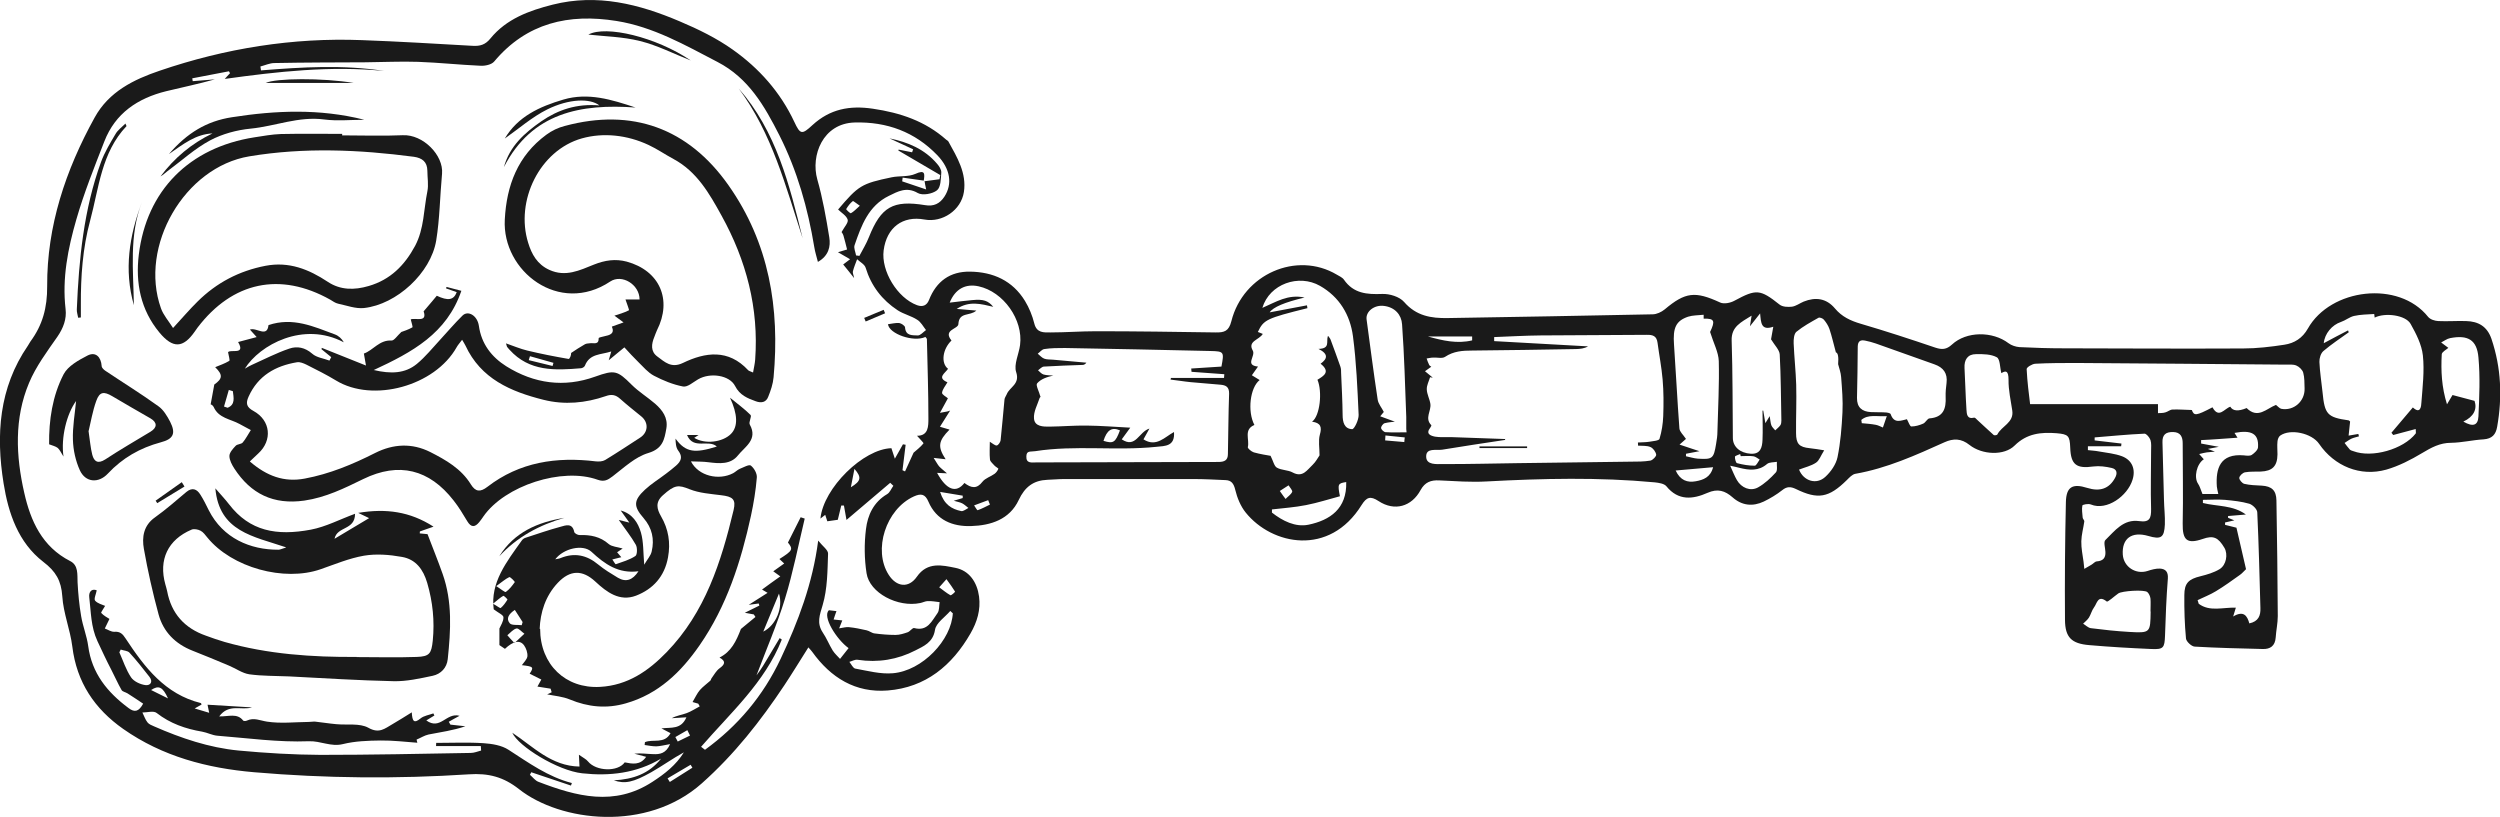 <?xml version="1.0" encoding="UTF-8"?>
<svg id="Layer_2" data-name="Layer 2" xmlns="http://www.w3.org/2000/svg" viewBox="0 0 166.95 54.56">
  <defs>
    <style>
      .cls-1 {
        fill: #1a1a1a;
        stroke-width: 0px;
      }
    </style>
  </defs>
  <g id="Layer_1-2" data-name="Layer 1">
    <g>
      <path class="cls-1" d="m53.96,43.27c-.55.87-1.05,1.69-1.58,2.49-1.59,2.39-3.34,4.62-5.51,6.55-3.68,3.28-9.45,2.57-12.21.39-1.04-.82-2.04-1.08-3.36-.99-4.77.31-9.56.27-14.33-.14-3.13-.27-6.12-1.05-8.74-2.89-1.91-1.34-3.11-3.12-3.4-5.5-.14-1.13-.6-2.23-.67-3.36-.07-1.04-.43-1.66-1.27-2.3-1.67-1.29-2.33-3.24-2.65-5.24-.52-3.24-.31-6.38,1.62-9.19.06-.09.11-.19.17-.28.81-1.1,1.13-2.25,1.12-3.7-.02-4.01,1.23-7.75,3.17-11.26.95-1.73,2.61-2.54,4.35-3.13,4.37-1.49,8.88-2.22,13.5-2.04,2.46.09,4.93.24,7.39.38.5.03.85-.07,1.19-.49,1.07-1.31,2.58-1.86,4.16-2.26,2.97-.75,5.77-.04,8.49,1.12,1.23.52,2.46,1.12,3.54,1.89,1.75,1.24,3.17,2.83,4.1,4.81.4.86.51.88,1.22.22,1.17-1.07,2.48-1.32,4.03-1.09,1.84.27,3.5.83,4.9,2.07.05.04.12.07.15.13.58,1.05,1.22,2.1,1.03,3.36-.19,1.23-1.45,2.06-2.63,1.84-1.46-.27-2.53.53-2.73,2.06-.18,1.38.92,3.18,2.23,3.66.39.14.66.01.8-.35.49-1.25,1.41-1.91,2.74-1.89,1.54.02,2.84.6,3.67,1.96.28.46.49.98.62,1.5.16.65.64.6,1.08.6,1.01,0,2.03-.08,3.04-.08,2.66,0,5.33.04,7.99.08.58.01.88-.08,1.05-.75.79-3.15,4.37-4.7,7.04-3.11.17.1.38.19.48.34.64.92,1.53.99,2.55.95.49-.02,1.16.18,1.47.54.81.93,1.8,1.09,2.91,1.07,4.56-.08,9.12-.15,13.68-.25.27,0,.59-.15.81-.33,1.38-1.16,2.03-1.23,3.7-.46.25.12.69.03.96-.12,1.46-.79,1.71-.77,3.01.26.2.16.56.17.83.14.27-.04.52-.23.78-.34.8-.32,1.52-.22,2.09.46.46.55,1.04.82,1.72,1.02,1.67.49,3.32,1.03,4.97,1.59.45.15.75.14,1.12-.2.97-.9,2.71-.9,3.78-.09.2.15.48.24.73.26.99.05,1.98.08,2.97.08,3.99.01,7.97.03,11.96.01.92,0,1.85-.11,2.76-.25.67-.1,1.21-.44,1.57-1.08,1.51-2.68,6.06-3.25,8.03-.78.14.17.44.27.68.28.61.03,1.23-.02,1.85,0,.82.02,1.41.35,1.7,1.19.65,1.93.73,3.88.38,5.87-.09.52-.34.8-.91.84-.72.04-1.44.22-2.17.23-.75,0-1.32.32-1.94.69-.75.45-1.55.86-2.38,1.1-1.74.49-3.47-.23-4.49-1.72-.49-.72-1.93-1.03-2.6-.55-.1.07-.17.25-.18.39-.03.28,0,.57,0,.86-.01.79-.34,1.12-1.12,1.15-.35.01-.71-.01-1.05.05-.15.03-.37.23-.38.37-.01.13.19.36.33.4.38.09.78.1,1.17.12.67.04.97.32.98.99.04,2.57.08,5.15.09,7.72,0,.48-.11.96-.14,1.44-.04.55-.36.78-.87.76-1.51-.04-3.03-.07-4.54-.16-.21-.01-.56-.34-.58-.54-.09-.96-.12-1.93-.11-2.9,0-.8.29-1.07,1.08-1.26.44-.11.89-.24,1.27-.47.46-.28.57-1,.33-1.42-.42-.71-.74-.85-1.45-.6-1.05.36-1.36.09-1.34-1.04.04-1.78,0-3.57,0-5.35,0-.41-.13-.74-.64-.75-.5-.01-.73.19-.71.7.04,1.27.06,2.55.1,3.82.01.55.08,1.1.06,1.65-.04.89-.26,1.02-1.11.77-1.11-.32-1.77.17-1.7,1.25.06.82.87,1.34,1.65,1.09.27-.09.56-.17.83-.16.37.02.56.21.53.66-.1,1.27-.15,2.54-.19,3.82-.03.81-.1.93-.92.89-1.39-.06-2.77-.14-4.15-.26-1.17-.1-1.6-.51-1.61-1.68-.02-2.62,0-5.24.06-7.86.02-1.03.44-1.27,1.42-.96.86.27,1.47.05,1.86-.66.18-.32.13-.59-.22-.67-.39-.09-.82-.15-1.22-.1-1.13.16-1.51-.11-1.55-1.25-.03-.81-.13-.9-.91-.97-1.04-.08-1.98.01-2.8.82-.69.69-2.16.64-3.02-.04-.55-.44-1.08-.44-1.66-.18-1.93.87-3.85,1.74-5.96,2.11-.21.04-.4.25-.57.42-1.2,1.18-1.92,1.32-3.41.59-.34-.16-.59-.17-.9.08-.38.3-.8.55-1.23.76-.74.35-1.46.28-2.09-.28-.5-.44-.99-.6-1.67-.3-.97.43-1.95.55-2.75-.44-.15-.18-.51-.23-.78-.26-3.74-.35-7.48-.26-11.22-.06-1.05.06-2.11-.02-3.16-.07-.57-.03-.96.12-1.25.64-.6,1.12-1.75,1.44-2.81.74-.55-.36-.8-.26-1.13.26-2.15,3.47-5.99,2.68-7.74.51-.34-.42-.57-.98-.7-1.52-.1-.42-.26-.64-.66-.65-.7-.03-1.41-.07-2.11-.07-2.89,0-5.77,0-8.66,0-.37,0-.75.04-1.12.05-.92.04-1.5.47-1.91,1.35-.61,1.3-1.86,1.7-3.18,1.74-1.23.04-2.32-.39-2.85-1.63-.22-.52-.5-.56-.97-.35-1.87.85-2.75,3.58-1.68,5.24.52.81,1.33.91,1.88.12.71-1.02,1.71-.76,2.57-.59.92.18,1.45.95,1.58,1.91.12.89-.13,1.71-.57,2.47-1.23,2.14-2.99,3.61-5.53,3.81-2.15.17-3.8-.85-5.04-2.58-.06-.08-.13-.16-.26-.3Zm7.8-31.17c.33-.04.65-.08.98-.13.02-.09.04-.19.05-.28-.93-.55-1.86-1.09-2.8-1.64,0-.02.01-.04.02-.06.3.06.6.12.9.18.02-.07.05-.13.07-.2-.53-.24-1.05-.48-1.58-.73,1.23.25,2.35.72,3.18,1.7.14.16.29.39.28.58-.03.42-.03.99-.29,1.19-.3.24-.97.36-1.28.18-.75-.44-1.34-.1-1.93.19-1.36.66-1.84,1.98-2.29,3.29-.07.19.06.46.1.69.07,0,.15.02.22.03.22-.42.47-.82.64-1.26.81-2.02,1.6-2.48,3.75-2.13.58.1.98-.1,1.29-.57.54-.83.41-1.84-.47-2.76-1.5-1.56-3.37-2.25-5.53-2.19-2.12.06-2.94,2.2-2.49,3.8.36,1.26.59,2.57.8,3.87.1.61-.04,1.23-.76,1.64-.09-.36-.19-.66-.24-.98-.43-2.6-1.14-5.11-2.33-7.47-.99-1.95-2.05-3.82-4.13-4.9-2.17-1.13-4.3-2.35-6.75-2.74-3.18-.51-6,.12-8.17,2.71-.18.21-.61.3-.92.28-1.38-.06-2.76-.21-4.15-.26-1.17-.04-2.34.02-3.52.03-2.03.01-4.05.01-6.08.05-.31,0-.63.15-.94.23.01.09.03.17.04.26,2.75-.22,5.49-.39,8.23.04-3.58-.36-7.12.04-10.65.53.12-.13.23-.26.35-.38-.02-.04-.05-.09-.07-.13-.82.16-1.63.31-2.45.47.01.06.02.13.03.19.49-.04.98-.08,1.48-.12-1.08.3-2.17.53-3.25.79-1.9.47-3.4,1.47-4.13,3.35-.67,1.72-1.36,3.44-1.87,5.21-.56,1.94-.96,3.93-.72,5.99.08.66-.15,1.27-.55,1.85-.69.99-1.43,1.98-1.89,3.08-1,2.38-.88,4.89-.32,7.34.42,1.87,1.19,3.6,3.07,4.56.55.28.47.88.49,1.41.04.76.11,1.52.24,2.27.11.67.38,1.32.47,1.99.24,1.82,1.28,3.09,2.69,4.14.42.32.69.24.98-.29-.36-.24-.7-.47-1.05-.69-.13-.08-.33-.11-.39-.22-.25-.43-.45-.9-.68-1.34-.33-.63-.63-1.28-.93-1.92-.45-.97-.43-1.95-.55-2.94-.04-.34.15-.6.5-.46-.05.26-.2.57-.11.69.16.19.47.26.67.35-.09.17-.29.43-.26.47.17.19.41.31.55.4-.11.22-.21.43-.31.64.21.08.43.23.63.22.39-.03.56.14.76.45,1.26,1.91,2.63,3.72,5.02,4.31.02,0,.04.07.05.1-.12.07-.23.13-.46.26.37.11.63.19.97.29-.05-.25-.08-.38-.11-.54,1.01.06,1.97.12,2.97.18-.71.22-1.54-.28-2.19.6.62.02,1.2-.24,1.6.28.03.04.18.04.25,0,.47-.22.88,0,1.34.07.91.14,1.86.03,2.79.02.14,0,.29-.03.43-.02.47.05.94.13,1.41.17.72.07,1.56-.08,2.14.24.72.41,1.1.05,1.59-.23.42-.24.82-.5,1.31-.8.03.59.14.77.58.41.23-.19.57-.23.86-.34.02.05.04.09.07.14-.16.1-.32.2-.54.33.94.68,1.33-.55,2.22-.31-.31.17-.52.28-.72.4.04.06.07.12.11.19.33.04.67.07,1,.11-.82.28-1.64.39-2.46.55-.28.06-.53.23-.8.34.02.07.04.14.05.21-.82-.06-1.63-.16-2.45-.15-.84.01-1.71.04-2.52.24-.8.2-1.48-.22-2.28-.19-2.03.08-4.08-.21-6.11-.37-.34-.03-.67-.21-1.01-.27-1.11-.19-2.13-.54-3.04-1.25-.2-.16-.62-.03-.95-.03.11.22.19.47.34.66.1.13.29.2.45.27,1.8.79,3.67,1.42,5.63,1.61,1.82.17,3.65.28,5.47.29,3.35,0,6.69-.07,10.04-.13.23,0,.46-.1.69-.16,0-.1-.01-.2-.02-.3h-2.99c0-.07,0-.14.01-.21,1.06,0,2.12-.05,3.17.02.57.04,1.2.14,1.66.44,1.35.87,2.64,1.81,4.23,2.22-.02.06-.04.11-.06.17-.88-.3-1.77-.59-2.65-.89-.03.06-.06.12-.09.17.19.16.35.39.57.47,2.53.97,5.07,1.66,7.61,0,.82-.53,1.58-1.12,2.1-1.97-.75.41-1.44.91-2.18,1.33-1.21.68-1.76.79-2.5.54,1.32-.07,2.36-.45,3.16-1.45-1.65.98-3.45,1.18-5.27.98-1.65-.18-4.27-1.81-4.67-2.71,1.39.92,2.6,2.23,4.49,2.26-.01-.27-.02-.43-.04-.79.3.21.49.3.61.45.54.66,1.99.71,2.45.06.51.1,1.03.21,1.43-.37-.3-.08-.54-.14-.79-.21.43-.05.84.02,1.26.03.44.02.86-.04,1.13-.67-.39.07-.66.14-.92.15-.26,0-.52-.05-.78-.09,0-.06.01-.12.02-.19.54-.23,1.3.15,1.71-.6-.2-.1-.36-.19-.61-.32.66-.08,1.31.09,1.67-.74-.42.03-.7.04-.98.06.33-.18.68-.22,1-.34.3-.11.58-.3.87-.45l-.1-.18c-.14-.04-.28-.08-.38-.11.18-.3.3-.58.49-.8.2-.23.46-.41.69-.62.05-.04.05-.12.09-.17.17-.23.31-.5.53-.66.36-.26.45-.47,0-.72.78-.39,1.11-1.08,1.43-1.91.25-.21.61-.5.97-.8l-.11-.17c-.17-.03-.35-.07-.6-.11.37-.18.67-.33.97-.48-.01-.05-.03-.09-.04-.14-.17.02-.34.04-.67.09.5-.32.86-.54,1.26-.8-.17-.1-.27-.16-.37-.22.41-.3.79-.58,1.22-.88-.22-.16-.34-.25-.47-.34.27-.2.49-.35.73-.52-.15-.14-.23-.21-.32-.3.89-.56.93-.65.57-1.1.3-.59.58-1.14.85-1.69.09.03.18.06.27.09-.43,1.79-.78,3.61-1.32,5.36-.53,1.73-1.26,3.41-1.9,5.11.31-.4.57-.84.82-1.27.24-.41.49-.81.73-1.22.05.03.1.07.14.1-1.13,2.86-3.43,4.9-5.39,7.16.09.07.17.13.26.2,2.19-1.59,3.89-3.6,5.06-6.09,1.16-2.47,2.13-5.01,2.5-7.88.29.37.67.63.66.87-.04,1.15-.04,2.35-.36,3.43-.2.68-.41,1.2,0,1.83.26.38.43.82.67,1.21.14.22.35.4.49.56.23-.3.4-.51.57-.72-.8-.57-1.78-2.13-1.31-2.53.14.02.31.04.5.06-.07.2-.13.36-.19.56.23.02.4.04.58.06-.06.15-.12.3-.21.53.27-.04.47-.1.65-.08.4.04.79.12,1.18.21.19.04.35.19.54.21.46.06.93.1,1.4.1.27,0,.55-.09.81-.18.16-.06.32-.31.43-.28.9.24,1.18-.48,1.56-1,.13-.18.1-.49.14-.73-.26-.03-.53-.08-.79-.07-.17,0-.34.1-.51.13-1.49.31-3.38-.67-3.58-1.99-.15-.96-.16-1.98-.04-2.94.11-.94.51-1.81,1.41-2.34.19-.11.28-.37.42-.56-.07-.07-.14-.13-.21-.2-.96.82-1.93,1.64-2.92,2.48-.06-.33-.11-.65-.17-.96-.06,0-.12,0-.18,0-.08.33-.16.65-.23.95-.24.04-.46.07-.7.1-.04-.12-.09-.27-.14-.43-.12.1-.2.16-.32.25.2-2.05,2.87-4.65,4.74-4.7.06.18.12.35.23.7.23-.41.39-.68.54-.96.06.01.12.02.18.03-.07.57-.14,1.14-.21,1.7.06.03.11.05.17.08.19-.41.38-.82.57-1.25.19-.17.46-.37.66-.62.03-.04-.29-.34-.43-.51.77,0,.76-.64.76-1.17,0-1.76-.06-3.52-.1-5.28,0-.05-.07-.1-.1-.15-.78.37-2.42-.2-2.5-.85.25-.03.5-.1.75-.08.14.02.38.18.39.29.04.59.51.52.85.54.17.01.37-.23.55-.36-.19-.24-.34-.54-.59-.69-.4-.26-.9-.37-1.3-.63-1.05-.69-1.77-1.63-2.14-2.84-.07-.23-.37-.38-.57-.57-.1.27-.21.53-.28.8-.03.11.04.24.08.46-.28-.36-.5-.63-.73-.91.1-.08.24-.19.46-.35-.31-.18-.54-.31-.81-.47.21-.06.41-.12.61-.18-.09-.34-.15-.63-.24-.92-.04-.14-.14-.26-.13-.24.19-.35.47-.64.41-.83-.08-.27-.42-.46-.64-.68,1.36-1.6,1.56-1.73,3.57-2.15.52-.11,1.12-.02,1.59-.23.66-.3.63,0,.56.45-.47-.07-.94-.13-1.41-.2-.01.08-.02.17-.03.25.5.17,1.01.34,1.6.54-.06-.29-.09-.43-.11-.58Zm38.76,17.21s-.01.04-.02.07c-1.4.21-2.79.42-4.19.65-.4.06-1.08-.14-1.07.46,0,.58.7.5,1.12.5,1.65.01,3.3-.04,4.95-.06,2.53-.04,5.06-.07,7.59-.1.44,0,.88,0,1.31-.07.16-.03.41-.29.39-.4-.03-.19-.21-.44-.39-.51-.24-.1-.54-.07-.82-.09,0-.07,0-.14-.01-.21.25-.02.51-.01.76-.05.24-.04.64-.07.68-.19.15-.49.23-1.01.25-1.52.03-.81.03-1.63-.04-2.44-.07-.82-.23-1.64-.34-2.46-.06-.46-.32-.54-.73-.53-2.36.02-4.71.02-7.07.04-1.04.01-2.07.07-3.11.11,0,.09,0,.18,0,.27,2.09.12,4.18.23,6.27.35-.26.15-.53.17-.8.18-2.31.04-4.62.08-6.93.1-.65,0-1.25.04-1.82.42-.19.13-.53.03-.8.05-.14,0-.28.04-.43.06.05.15.1.29.17.43.02.05.09.08.14.12-.14.1-.26.19-.42.3.23.19.37.31.52.43-.06,0-.12-.02-.18-.03-.08.27-.23.54-.22.81.01.33.19.64.24.97.07.47-.4.96.06,1.42.02.02-.02.11-.06.16-.34.43.02.55.31.61.34.06.7.02,1.05.03,1.22.04,2.44.08,3.67.13Zm-18.95-4.84c.18-.97.18-1.01-.74-1.03-3.24-.08-6.47-.14-9.71-.2-.46,0-.93,0-1.38.07-.16.02-.29.2-.44.31.14.11.27.27.43.33.18.07.39.05.59.07.74.07,1.49.13,2.23.2-.09.12-.18.15-.26.15-.86.03-1.72.06-2.57.11-.14,0-.27.16-.4.25.12.1.23.24.37.28.21.06.43.05.65.07-.41.09-.83.23-1.08.52-.11.12.13.54.23.92.07-.05-.04-.01-.06.05-.15.46-.42.93-.38,1.38.04.54.62.55,1.06.54.82-.01,1.63-.08,2.45-.07.97.01,1.94.09,2.92.14-.2.27-.37.51-.57.78.94.63,1.14-.51,1.85-.72-.17.3-.27.5-.4.72.86.55,1.42-.16,2.04-.49.07.96-.58.93-1.19.99-2.69.28-5.39-.13-8.08.29-.34.05-.58-.05-.59.35-.02.49.37.4.66.4,4.05,0,8.11-.03,12.16-.03.41,0,.64-.11.64-.53.03-1.34.03-2.68.08-4.03.01-.45-.21-.57-.59-.6-.66-.05-1.32-.11-1.98-.17-.24-.02-.48-.06-.72-.09-.21-.03-.42-.06-.62-.08,0-.04.02-.08.03-.11h3.54c0-.08.01-.16.02-.25-.73-.05-1.46-.11-2.19-.16,0-.07-.01-.15-.02-.22.68-.04,1.36-.09,2.02-.13Zm7.13-2.03c.05.08.13.16.16.25.22.59.44,1.19.65,1.79.05.14.05.3.05.45.04.92.09,1.85.1,2.77,0,.49.11.94.64.96.14,0,.44-.62.43-.95-.08-1.76-.15-3.52-.38-5.26-.19-1.42-.9-2.62-2.2-3.36-1.42-.81-3.37-.13-3.85,1.47.91-.39,1.71-.93,2.82-.69q-1.99.47-2.33.99c.82-.15,1.66-.31,2.49-.47l.03.19c-2.73.68-2.92.77-3.31,1.59.12.04.23.09.33.13-.25.41-1.03.48-.67,1.11.21.37-.56.98.35,1.07-.15.21-.26.37-.41.58.21.13.36.22.52.32-.64.5-.83,2.09-.35,3-.74.31-.31.98-.44,1.48-.02.08.24.3.4.35.43.12.89.19,1.12.23.18.36.24.69.42.79.31.18.74.15,1.05.32.68.37.97-.17,1.34-.51.21-.2.35-.47.46-.63,0-.51-.09-.98.02-1.38.15-.51.06-.79-.52-.87.53-.38.7-2,.36-2.8.43-.26.89-.53.21-1.07.46-.33.54-.65-.14-.99.79-.02.51-.47.62-.84Zm55.41,4.55v.6c.16-.01.33,0,.49-.05.16-.04.31-.18.47-.19.41-.02.82.02,1.3.03.15.4.27.4,1.38-.18.42.78.8.08,1.19-.04q.25.44,1.09.09c.75.75,1.33.03,1.96-.21.12.09.23.23.35.26.84.16,1.59-.51,1.56-1.36-.01-.35,0-.72-.09-1.05-.05-.19-.27-.4-.46-.48-.21-.09-.48-.06-.72-.06-4.65-.04-9.29-.08-13.94-.11-.92,0-1.85,0-2.77.05-.21.01-.59.24-.58.36.04.84.15,1.68.23,2.34h8.53Zm-79.71,5.26c.46.35.83.42,1.21-.08.19-.24.55-.34.81-.53.11-.08.2-.21.25-.33.01-.04-.18-.13-.26-.22-.11-.13-.28-.26-.3-.4-.04-.39-.01-.79-.01-1.19.2.12.34.26.46.25.1-.01.24-.21.26-.34.1-.91.17-1.82.26-2.73.01-.12.1-.23.15-.35.19-.49.9-.67.63-1.48-.17-.51.18-1.2.26-1.81.22-1.69-1.11-3.56-2.77-3.92-.87-.19-1.56.17-1.93,1.09.54-.06,1.03-.13,1.52-.17.73-.07,1.05.04,1.39.45-.81-.19-1.6-.42-2.44.14.48.04.86.07,1.31.11-.42.39-1.16.07-1.2.91-.02.33-1.05.37-.46,1.09-.6.58-.72,1.51-.23,1.89-.2.3-.76.59-.04.9-.14.25-.33.46-.36.7-.01.12.28.27.39.37-.13.24-.29.53-.53.97.32-.06.4-.07.49-.09.1-.03.2-.06.19-.06-.21.33-.44.7-.68,1.08.22.07.43.13.64.19-.75.76-.81,1.14-.26,1.98-.22-.03-.42-.05-.8-.09.18.28.26.44.37.57.14.15.31.27.52.46-.27-.01-.45-.02-.66-.03.62,1.14,1.27,1.38,1.82.68Zm92.4-10.19s.03.09.05.13c-.57.41-1.16.8-1.69,1.25-.18.15-.28.49-.27.73.03.68.14,1.36.21,2.03.14,1.47.32,1.67,1.73,1.87.04,0,.07.05.11.08-.03.29-.06.59-.1.94.27-.05.46-.08.65-.11.01.05.03.1.04.16-.16.05-.33.08-.49.15-.17.08-.31.19-.47.29.12.15.22.3.35.44.06.06.15.08.24.11,1.24.47,3.33-.12,4.16-1.18.03-.04,0-.12,0-.3-.54.14-1.02.27-1.5.4-.04-.05-.08-.1-.12-.15.48-.56.95-1.12,1.43-1.69.51.47.56-.08.57-.32.08-1.05.21-2.12.1-3.15-.08-.73-.45-1.45-.82-2.11-.33-.59-1.7-.77-2.4-.42-.01-.09-.03-.24-.03-.24-.45.03-.91.03-1.35.13-.3.07-.57.3-.87.4-.6.2-1.09.78-1.15,1.42.54-.29,1.08-.58,1.63-.86Zm-34.98,8.01c-.23.36-.33.69-.55.83-.33.22-.75.31-1.13.46.3.76,1.16,1.04,1.76.48.37-.34.71-.83.81-1.31.2-.98.28-1.99.33-3,.04-.78-.03-1.57-.09-2.36-.02-.29-.13-.57-.2-.85q.06-.74-.15-.79c-.16-.59-.27-1.08-.43-1.56-.08-.23-.22-.44-.37-.62-.07-.09-.28-.17-.36-.13-.51.29-1.03.57-1.48.94-.16.14-.19.51-.18.77.04.92.14,1.84.17,2.76.03,1.08-.02,2.15-.01,3.23,0,.72.21.94.91,1.01.32.03.63.09.96.14Zm5.52-2.08c.11.19.2.49.3.49.26,0,.54-.08.79-.19.16-.07.28-.34.42-.35.93-.07,1.12-.65,1.08-1.44-.01-.31.02-.62.06-.92.08-.65-.21-1.04-.81-1.25-1.31-.46-2.61-.93-3.91-1.39-.23-.08-.46-.14-.7-.19-.32-.07-.5.02-.51.39,0,1.14-.03,2.29-.05,3.43-.01.64.34.92.93.95.31.02.62,0,.92.02.14,0,.38.04.4.12.23.67.71.41,1.07.34Zm-10.37-6.91c-.7.44-1.36.73-1.33,1.66.07,2.17.06,4.34.08,6.51,0,.58.48,1.01,1.2,1.05.65.04.76-.43.78-.92.03-.65,0-1.31,0-1.96.02,0,.03,0,.05,0,.04.25.08.51.14.84.13-.21.19-.31.29-.47.05.27.05.45.11.61.05.13.17.23.26.34.11-.11.25-.21.34-.34.06-.08.07-.21.07-.32-.03-1.47-.03-2.94-.11-4.41-.02-.31-.34-.61-.58-1.01.02-.13.08-.45.15-.84-.82.28-.82-.26-.88-.89-.26.33-.43.54-.68.86.05-.3.07-.46.11-.7Zm-4.38,9.23v.16c.26.05.52.14.79.16.98.06,1.06,0,1.22-.98.05-.28.09-.56.09-.84.04-1.57.13-3.14.09-4.7-.02-.59-.34-1.17-.58-1.94.35-.74.3-.91-.43-.89v-.26c-.37.04-.73.03-1.04.13-.82.28-1.02.75-.94,1.86.13,1.87.22,3.73.36,5.6.02.23.26.43.4.65.02.03.04.05.04.05-.11.1-.22.2-.43.38.52.17.94.32,1.33.44-.27.05-.58.11-.89.17Zm26.84-.5c0,.08,0,.17,0,.25.25.03.5.04.75.09.51.09,1.05.14,1.53.32.68.26.92.88.7,1.57-.33,1.08-1.72,2.09-2.78,1.65-.16-.07-.55,0-.57.07-.05.25,0,.53.02.8,0,.09.12.18.11.26-.06.44-.19.88-.2,1.33-.01.46.09.92.15,1.37.02.16.03.31.05.47.16-.09.32-.18.48-.28.12-.07.23-.21.35-.22.41-.03.6-.22.58-.63-.01-.27-.14-.67,0-.8.63-.61,1.2-1.41,2.26-1.26.69.1.8-.19.79-.81-.04-1.29,0-2.59,0-3.88,0-.24.03-.5-.04-.72-.06-.18-.27-.43-.4-.43-1.11.05-2.22.16-3.33.25,0,.07,0,.14,0,.2.6.07,1.19.14,1.79.21,0,.06-.01.12-.02.18h-2.21Zm-45.5-.94c0-.07-.02-.15-.02-.22,0-.27,0-.54,0-.8-.08-2.06-.13-4.13-.28-6.19-.04-.64-.48-1.14-1.2-1.23-.65-.09-1.24.37-1.17.9.24,1.78.47,3.57.74,5.35.04.29.28.56.41.83-.04.05-.14.17-.24.29.37.14.73.27.98.36-.13.02-.41.03-.68.1-.11.03-.25.22-.24.32,0,.1.18.27.29.28.47.03.94.01,1.41.01Zm52.82,11.19c.03.09.05.17.08.26.74.55,1.61.23,2.48.26-.05.15-.09.28-.18.59.7-.42.94-.05,1.08.46.61-.13.76-.52.74-1.03-.06-2.13-.11-4.25-.21-6.38,0-.21-.31-.51-.53-.58-.52-.15-1.08-.21-1.63-.26-.49-.04-.98,0-1.47,0,0,.07,0,.14,0,.21.95.24,2,.13,2.87.77-.4.03-.79.07-1.19.1,0,.04,0,.08,0,.12.13.05.27.11.42.17-.23.05-.42.1-.62.14,0,.05,0,.1,0,.16.28.07.57.14.76.19.23.97.44,1.91.64,2.77-.17.16-.28.3-.42.39-.52.37-1.04.75-1.59,1.08-.39.24-.82.4-1.23.6Zm-13.1-15.14c-.1-.38-.08-.93-.3-1.06-.38-.21-.92-.22-1.39-.21-.56,0-.8.37-.77.93.05.92.07,1.85.13,2.77.02.3.03.66.52.54.05-.01.14.09.2.15.37.34.73.68,1.1,1.01.04.04.22.01.24-.03.28-.57,1.12-.79,1-1.6-.1-.68-.26-1.37-.25-2.05,0-.64-.19-.63-.48-.45Zm30.86,3.24c.63.36.97.26,1-.35.06-1.31.12-2.63,0-3.94-.1-1.18-.71-1.52-1.89-1.29-.21.04-.4.19-.6.29.17.13.35.26.48.36-.13.12-.43.27-.44.43-.06,1.1-.01,2.19.35,3.34.17-.29.28-.47.37-.62.48.13.92.24,1.47.39.19.56-.06,1.06-.74,1.38Zm-20.9,12.68c0-.29.02-.58,0-.86-.02-.16-.1-.34-.21-.44-.21-.18-1.7-.08-1.94.09-.27.19-.7.59-.77.54-.6-.48-.65.14-.85.39-.15.2-.21.47-.34.68-.1.16-.26.28-.39.41.17.1.34.28.52.3.85.11,1.71.2,2.56.25,1.41.08,1.41.06,1.43-1.37Zm4.53-7.84c-.05-.25-.09-.38-.1-.51-.08-1.2.21-2.22,1.81-2.08.17.02.39.05.52-.03.18-.12.41-.33.42-.51.06-.9-.42-1.18-1.57-.96.06.09.11.18.2.32-.48.03-.87.06-1.26.09-.39.03-.78.05-1.17.07,0,.08,0,.15,0,.23.38.07.76.14,1.18.22-.24.05-.43.08-.73.14.21.08.3.12.47.18-.24.02-.39.03-.54.05-.15.02-.29.06-.51.11.13.15.22.25.31.35-.48.31-.68,1.21-.38,1.64.11.16.16.36.29.68h1.08Zm-84.52,7.95c-.05-.05-.11-.1-.16-.15-.36.42-.95.8-1.02,1.26-.13.85-.78,1.1-1.3,1.37-1.2.62-2.51.84-3.87.63-.17-.03-.37.09-.55.14.13.16.25.43.4.45.83.15,1.68.38,2.5.31,1.97-.16,3.93-2.22,4.01-4.03Zm26.29-8.76c-.57.09-.59.13-.43.95-.75.2-1.49.44-2.26.59-.75.15-1.52.2-2.28.29,0,.07,0,.14,0,.21.71.56,1.57.99,2.44.81,1.44-.3,2.57-1.07,2.52-2.84Zm25.63-1.09c.19.42.3.7.45.96.3.52.9.77,1.41.49.45-.25.84-.62,1.19-1,.13-.14.05-.47.07-.71-.22.04-.5.02-.65.14-.58.5-1.21.42-1.86.26-.14-.04-.29-.07-.61-.14ZM8.06,43.38c-.03.06-.06.12-.09.18.25.56.44,1.16.78,1.67.18.27.6.47.95.52.32.05.55-.2.28-.55-.43-.55-.86-1.1-1.33-1.61-.12-.14-.39-.14-.58-.21Zm103.84-11.96c.31.67.79.82,1.34.72.5-.09.99-.26,1.16-.94-.87.08-1.63.15-2.5.22Zm-47.61,1.84v-.16c-.47-.08-.93-.16-1.51-.25.27.85.78,1.15,1.41,1.28.14.03.32-.13.48-.21-.14-.1-.26-.23-.42-.31-.14-.07-.32-.1-.56-.17.27-.08.43-.13.6-.18Zm51.95-2.81l-.03-.13c-.12.06-.34.11-.35.18-.01.14.06.41.14.43.38.1.78.17,1.18.17.11,0,.22-.26.33-.41-.14-.08-.27-.2-.42-.22-.28-.04-.56-.01-.84-.01Zm-65.27,11.73c.85-.42,1.34-1.6,1.05-2.54-.37.9-.68,1.65-1.05,2.54Zm44.39-19.71c.98.28,1.96.5,2.95.26,0-.09,0-.17,0-.26h-2.96Zm28.94,5.58c.01.07.02.14.03.21.31.03.63.05.94.11.16.03.32.12.47.18.08-.22.15-.45.26-.76-.68.04-1.25-.14-1.71.26Zm-61.09,10.62c-.24.27-.36.41-.49.55.25.18.48.38.75.53.05.03.32-.22.31-.24-.15-.25-.33-.49-.58-.84Zm11.58-9.93c-.55-.24-.87-.02-1.1.7.66.2.79.12,1.1-.7Zm10.67,4.04c.18.26.28.4.39.54.15-.16.36-.29.44-.47.04-.1-.15-.29-.24-.44-.17.11-.34.22-.59.38Zm-28.04-19.04c-.23-.15-.44-.34-.47-.31-.18.14-.32.33-.44.53-.02.03.27.3.31.28.19-.1.35-.28.6-.5Zm-11.18,37.53c-.04-.07-.08-.13-.12-.2l-1.54.91c.05.08.1.16.15.24l1.52-.96Zm19.87-17.57c-.04-.1-.08-.2-.12-.3-.31.12-.63.23-.94.35.08.11.2.34.24.32.29-.1.56-.25.83-.38Zm26.41-4.63l-.02.34c.43.04.85.07,1.28.11,0-.1.02-.21.03-.31-.43-.04-.86-.09-1.29-.13ZM11.22,46.64c-.35-.77-.62-.9-1.13-.56.42.21.77.38,1.13.56Zm45.6-14.1c.69-.42.73-.66.24-1.23-.09.44-.15.77-.24,1.23Zm-10.74,16.58c-.06-.12-.12-.24-.18-.36-.27.15-.53.3-.8.46l.16.3.82-.4Z"/>
      <path class="cls-1" d="m14.07,26.99c.08-.43.14-.78.24-1.31.55-.39.59-.64.06-1.16.31-.13.64-.24.94-.42.06-.04-.04-.33-.08-.58.15-.22,1.2.22.67-.68.37-.1.75-.2,1.24-.33-.22-.25-.33-.37-.45-.5.44-.17,1.15.57,1.24-.3,1.63-.55,3.02.1,4.43.62.25.09.47.29.6.53-2.7-1.43-5.62.17-6.61,1.76.23-.13.34-.2.46-.25.83-.37,1.65-.8,2.51-1.09.52-.18,1.05-.08,1.53.34.29.26.76.31,1.15.46.04-.08.08-.15.12-.23-.22-.18-.43-.35-.65-.53,0-.03.01-.06.02-.09.93.37,1.87.75,2.95,1.18-.07-.39-.1-.57-.14-.8.63-.22,1.03-.92,1.85-.87.17.01.37-.31.65-.57.14-.05.46-.15.74-.31.04-.02-.06-.32-.11-.53.3-.13,1.13.24.86-.54.34-.4.61-.71.88-1.04.74.35,1.13.3,1.33-.24-.24-.08-.48-.17-.71-.25,0-.03.02-.07.03-.1.3.08.6.16.99.26-.97,2.85-3.28,4.1-5.85,5.29,1.14.27,2.09.24,2.88-.41.57-.47,1.04-1.06,1.55-1.61.5-.54.97-1.1,1.5-1.62.37-.36.99,0,1.09.69.17,1.21.85,2.08,1.83,2.7,1.86,1.16,3.86,1.44,5.94.69,1.29-.46,1.47-.42,2.43.54.47.47,1.06.83,1.57,1.27.49.43.87.94.75,1.65-.13.74-.24,1.35-1.2,1.64-.88.26-1.63.98-2.39,1.56-.33.25-.56.38-.99.23-2.37-.86-6.21.39-7.64,2.45-.09.13-.17.25-.27.37-.29.36-.55.38-.81-.06-.28-.47-.57-.95-.91-1.38-1.62-2.08-3.65-2.59-6.03-1.43-1.27.62-2.5,1.23-3.94,1.44-2.06.29-3.57-.45-4.67-2.14-.16-.25-.33-.56-.33-.84,0-.23.24-.49.42-.68.11-.12.37-.1.47-.22.21-.25.36-.55.54-.83-.25-.14-.51-.27-.76-.41-.6-.33-1.39-.38-1.72-1.13-.05-.12-.21-.19-.21-.18Zm2.63,3.84c1.12.96,2.27,1.39,3.65,1.13,1.66-.31,3.2-.95,4.7-1.71,1.21-.61,2.46-.68,3.69-.06,1.04.53,2.06,1.11,2.7,2.15.32.52.64.53,1.11.17,2.15-1.66,4.62-2.02,7.24-1.7.2.02.45.01.62-.09.79-.48,1.56-.99,2.33-1.49.55-.35.59-1.01.09-1.42-.48-.39-.96-.77-1.42-1.18-.29-.26-.56-.32-.95-.18-1.36.47-2.76.6-4.16.25-2.19-.55-4.19-1.4-5.22-3.63-.05-.11-.13-.22-.22-.38-.18.24-.29.36-.36.49-1.46,2.61-5.6,3.73-8.06,2.23-.64-.39-1.31-.72-1.98-1.06-.19-.09-.42-.19-.62-.16-1.45.24-2.61.9-3.24,2.3-.2.44-.14.7.32.95,1.16.63,1.29,1.97.32,2.85-.16.15-.32.3-.55.52Zm-1.16-4.71c-.09-.03-.17-.05-.26-.08-.11.37-.22.74-.32,1.11.08.03.16.05.24.08.53-.21.4-.68.35-1.11Z"/>
      <path class="cls-1" d="m46.14,30.81c.51.99,1.87,1.29,2.82.79.15-.08.28-.22.44-.29.25-.1.62-.31.74-.22.22.17.43.54.4.81-.07.85-.21,1.7-.39,2.54-.67,3.07-1.62,6.04-3.43,8.65-1.24,1.79-2.75,3.26-4.93,3.88-1.28.37-2.51.25-3.74-.26-.48-.2-1.03-.24-1.51-.34,0,0,.15-.07.3-.14-.02-.08-.04-.16-.07-.24-.31-.05-.63-.1-.88-.14.07-.14.17-.3.26-.47-.26-.13-.52-.26-.78-.39.29-.44.26-.48-.52-.57.13-.19.34-.38.37-.59.02-.24-.08-.53-.22-.73-.28-.39-.73-.29-1.28.23-.14-.1-.29-.19-.37-.25v-1.11c.08-.19.28-.47.27-.75,0-.15-.35-.3-.65-.53-.24-1.78.86-3.17,1.87-4.59.06-.09.16-.16.26-.19.77-.25,1.54-.52,2.32-.73.36-.1.8-.28.93.35.02.09.24.21.36.2.72-.02,1.37.1,1.94.6.21.18.57.19.93.3-.16.11-.27.18-.37.25.09.11.18.21.28.33-.18.04-.36.09-.6.15.1.14.2.33.23.32.45-.16.92-.29,1.31-.55.13-.08.14-.56.03-.75-.31-.55-.71-1.04-1.14-1.66.25.06.39.1.71.18-.26-.36-.42-.58-.58-.81.78.21,1.16.82,1.35,1.47.18.62.15,1.31.22,2.15.2-.35.44-.6.5-.89.19-.81.03-1.56-.54-2.22-.69-.79-.68-1.18.09-1.9.43-.4.94-.71,1.41-1.07.23-.17.45-.35.66-.53.33-.29.48-.58.15-1.01-.16-.21-.17-.52-.18-.8.69.95,1.32.98,2.76.53-.56-.51-1.57.24-1.99-.77h.77c-.08.05-.18.12-.29.19.71.44,1.89.3,2.45-.26.49-.49.45-1.32-.06-2.42.46.38.95.73,1.37,1.15.1.1-.14.48-.05.64.56,1.01-.33,1.48-.79,2.06-.49.62-1.24.55-1.96.46-.35-.05-.72-.04-1.2-.06Zm-10.07,11.18c0,2.4,1.71,4.01,4,3.88,1.84-.1,3.23-1.06,4.45-2.32,2.57-2.65,3.64-6.02,4.47-9.49.17-.72-.06-.9-.84-.99-.71-.09-1.45-.14-2.1-.4-.75-.3-.99-.31-1.79.41-.51.46-.4.91-.11,1.41.49.85.64,1.75.46,2.73-.23,1.28-1,2.12-2.14,2.56-1.09.41-1.95-.23-2.71-.94-.86-.8-1.69-.79-2.51.08-.84.89-1.17,2-1.21,3.08Zm6.56-3.84c-1.33.17-2.24-.47-3.13-1.3-.57-.53-1.87-.23-2.42.5.15-.03.26-.04.35-.08.93-.38,1.75-.21,2.52.43.4.33.86.61,1.31.88.54.32.99.16,1.37-.42Zm-9.49.99c.33.21.58.43.64.39.24-.17.43-.42.6-.66.01-.02-.3-.36-.37-.33-.26.12-.49.33-.87.6Zm1.21,3.81c.28-.26.47-.44.67-.63-.18-.12-.38-.38-.53-.35-.22.05-.41.29-.61.45.12.14.24.28.47.52Zm.49-1.2c.02-.07.04-.14.06-.21-.17-.26-.33-.52-.52-.81-.39.26-.61.57-.34.89.13.16.53.09.8.13Zm-1.91-1.43c.27.15.47.32.51.28.18-.15.32-.35.45-.56.01-.02-.24-.27-.28-.25-.2.11-.38.28-.68.52Z"/>
      <path class="cls-1" d="m19.1,36.55c-2.18-.74-4.46-1.04-4.72-3.94.35.41.65.72.91,1.06,1.39,1.81,3.18,2.13,5.47,1.7,1-.19,1.94-.69,2.95-1.06,0,1.12-1.2.82-1.37,1.67.74-.44,1.49-.89,2.31-1.38-.23-.11-.4-.19-.73-.35,1.86-.31,3.46-.09,5.03.92-.35.12-.63.22-.91.32,0,.04,0,.08-.01.13.23.02.47.04.52.05.35.92.7,1.78,1.01,2.66.66,1.86.54,3.78.34,5.69-.06.57-.45.99-1.01,1.11-.86.18-1.74.38-2.6.36-2.33-.05-4.66-.2-6.99-.32-.89-.04-1.78-.02-2.65-.14-.47-.07-.9-.39-1.36-.58-.81-.34-1.62-.68-2.44-1-1.14-.45-1.94-1.25-2.26-2.42-.39-1.44-.72-2.9-.98-4.37-.14-.78-.03-1.57.74-2.11.73-.52,1.41-1.12,2.1-1.7.39-.32.7-.19.93.18.21.33.39.69.56,1.04.95,1.88,2.78,2.65,4.66,2.64.09,0,.19-.05.48-.14Zm4.71,7.33c1.34,0,2.68.04,4.02-.01.85-.03.98-.22,1.07-1.09.13-1.31,0-2.58-.37-3.85-.27-.92-.77-1.58-1.69-1.74-.83-.15-1.72-.22-2.54-.08-.98.17-1.93.57-2.88.9-2.45.86-5.94-.11-7.57-2.11-.14-.17-.28-.37-.46-.46-.17-.09-.44-.14-.6-.07-1.58.67-2.21,2.01-1.75,3.65.04.15.09.3.12.45.28,1.5,1.16,2.48,2.59,2.98.41.15.83.3,1.25.42,2.88.82,5.84,1.02,8.82,1Z"/>
      <path class="cls-1" d="m41.68,23.21c-.29.23-.6.5-1.03.85.07-.24.1-.36.17-.59-.69.23-1.44.13-1.76.95-.03.08-.16.16-.25.17-1.74.15-3.46.23-4.78-1.23-.06-.07-.12-.13-.17-.2-.02-.03-.02-.08-.07-.23.52.18.96.37,1.42.48.91.22,1.83.4,2.76.56.07.01.18-.24.17-.4.3-.2.6-.4.92-.58.1-.06.24-.05.36-.07.23-.03.57.13.56-.34,0-.04.23-.09.36-.12.37-.08.73-.16.52-.65.21-.08.42-.15.78-.28-.33-.24-.53-.39-.61-.45.27-.09.64-.19.97-.36.03-.02-.14-.44-.23-.72h.94c0-1-1.18-1.72-1.96-1.2-3.4,2.27-7.23-.69-7.04-4.14.12-2.29.87-4.26,2.77-5.66.36-.27.8-.48,1.24-.59,4.49-1.21,8.24.15,10.92,3.95,2.73,3.87,3.44,8.22,3.02,12.83-.04.45-.19.89-.36,1.31-.14.37-.46.43-.82.3-.56-.2-1.08-.41-1.39-1.02-.37-.73-1.66-.92-2.47-.45-.33.19-.71.54-1.01.48-.67-.13-1.33-.4-1.94-.72-.4-.21-.71-.59-1.04-.91-.31-.3-.6-.62-.93-.98Zm8.61,1.66c.06-.34.12-.59.14-.85.25-3.44-.59-6.63-2.25-9.63-.81-1.47-1.64-2.93-3.2-3.77-.56-.3-1.09-.67-1.67-.94-1.43-.67-3.02-.84-4.45-.44-2.83.8-4.46,4.18-3.59,6.97.23.76.6,1.44,1.41,1.81,1.09.5,2.03.03,2.98-.35.73-.29,1.43-.4,2.19-.2,2.2.6,3.06,2.54,2.02,4.59-.07.14-.11.29-.17.43-.2.48-.27.98.2,1.32.49.36.92.8,1.7.43,1.51-.73,3.04-.94,4.36.48.05.06.15.07.34.16Zm-14.9-1.08c-.03.09-.05.17-.08.26.53.13,1.06.26,1.59.39.02-.07.04-.14.06-.21-.52-.15-1.04-.29-1.56-.44Z"/>
      <path class="cls-1" d="m22.86,9.04c1.34,0,2.69.05,4.03-.01,1.36-.07,2.74,1.34,2.63,2.57-.14,1.49-.15,2.99-.39,4.46-.36,2.17-2.64,4.27-4.82,4.51-.56.06-1.16-.17-1.73-.29-.19-.04-.36-.17-.53-.27-3.34-1.87-6.52-1.2-8.86,1.87-.07.09-.13.18-.19.27-.77,1.1-1.45,1.14-2.35.06-1.26-1.52-1.61-3.31-1.38-5.21.52-4.28,3.37-7.15,7.72-7.83.59-.09,1.18-.2,1.77-.22,1.36-.03,2.73-.01,4.09-.01,0,.04,0,.07,0,.11Zm-11.31,12.87c.63-.68,1.11-1.25,1.64-1.77,1.27-1.26,2.78-2.05,4.54-2.39,1.57-.3,2.89.23,4.16,1.07.84.56,1.78.56,2.73.28,1.45-.42,2.4-1.38,3.1-2.68.61-1.15.57-2.42.82-3.64.09-.44,0-.92,0-1.38-.01-.59-.34-.85-.9-.93-3.66-.48-7.33-.64-10.99-.03-4.33.72-7.38,6-5.9,10.15.16.45.5.83.81,1.32Z"/>
      <path class="cls-1" d="m5.08,26.78c-.63.87-1.02,2.44-.84,3.71-.17-.27-.25-.46-.39-.58-.14-.11-.34-.15-.57-.24-.02-1.61.22-3.23.97-4.68.29-.55,1-.94,1.6-1.25.53-.27.9.09.94.71,0,.11.15.25.26.32,1.18.79,2.38,1.53,3.53,2.36.34.24.58.65.78,1.03.4.79.22,1.16-.63,1.38-1.37.37-2.55,1.04-3.53,2.09-.62.66-1.49.6-1.87-.23-.28-.62-.44-1.34-.46-2.02-.03-.87.13-1.74.21-2.59Zm.83,1.98c.1.65.13,1.13.25,1.6.12.46.37.64.87.32.99-.65,2.01-1.24,3.02-1.85.46-.28.46-.62,0-.89-.85-.49-1.71-.98-2.55-1.48-.56-.33-.85-.31-1.07.31-.25.69-.37,1.43-.51,2.01Z"/>
      <path class="cls-1" d="m24.29,8c-.88,0-1.77.09-2.63-.02-1.71-.23-3.28.45-4.92.61-.92.09-1.89.35-2.7.78-1.03.55-1.92,1.37-2.87,2.07-.15.11-.28.25-.45.34.92-1.23,2.06-2.19,3.47-2.87-1.11.05-1.92.69-2.91,1.38,1.21-1.41,2.52-2.2,4.2-2.46,2.94-.46,5.86-.58,8.82.16Z"/>
      <path class="cls-1" d="m33.71,9.25c.87-1.47,2.32-2.13,3.91-2.6,1.66-.49,3.22,0,4.82.53-3.65-.26-6.91.33-8.79,3.98.39-1.41,1.38-2.28,2.5-3.06,1.13-.78,2.38-1.19,3.88-1.06-.63-.49-2.03-.45-3.47.26-1.03.51-1.92,1.3-2.85,1.95Z"/>
      <path class="cls-1" d="m8.37,8.24c.06.14.08.17.08.18-1.68,1.77-1.84,4.12-2.43,6.31-.5,1.84-.63,3.73-.62,5.62,0,.28,0,.57,0,.85-.06,0-.12.02-.18.02-.03-.19-.1-.37-.09-.56.14-3.35.46-6.67,1.62-9.85.24-.65.61-1.26.97-1.87.15-.26.42-.45.67-.7Z"/>
      <path class="cls-1" d="m49.33,5.91c2.51,2.86,3.39,6.43,4.27,10-1.13-3.46-2.04-7.01-4.27-10Z"/>
      <path class="cls-1" d="m9.48,13.49c-.87,2.25-.57,4.58-.54,6.89-.67-2.36-.31-4.64.54-6.89Z"/>
      <path class="cls-1" d="m46.13,4.04c-1.12-.44-2.22-1.01-3.39-1.3-1.16-.29-2.38-.31-3.45-.43,1.16-.64,4.53.16,6.84,1.73Z"/>
      <path class="cls-1" d="m37.69,34.58c-1.68.48-3.16,1.28-4.35,2.57,1.01-1.62,2.58-2.28,4.35-2.57Z"/>
      <path class="cls-1" d="m23.63,5.54h-5.89c.67-.32,3.77-.35,5.89,0Z"/>
      <path class="cls-1" d="m10.4,33.43c.58-.41,1.16-.82,1.74-1.23.06.1.12.19.18.29-.61.37-1.21.74-1.82,1.11-.04-.06-.07-.11-.11-.17Z"/>
      <path class="cls-1" d="m59.11,20.92c-.43.18-.87.37-1.3.55-.03-.08-.07-.16-.1-.24l1.3-.54c.03.08.07.16.1.24Z"/>
      <path class="cls-1" d="m98.8,29.81h3.18s0,.07,0,.11h-3.18s0-.07,0-.11Z"/>
    </g>
  </g>
</svg>